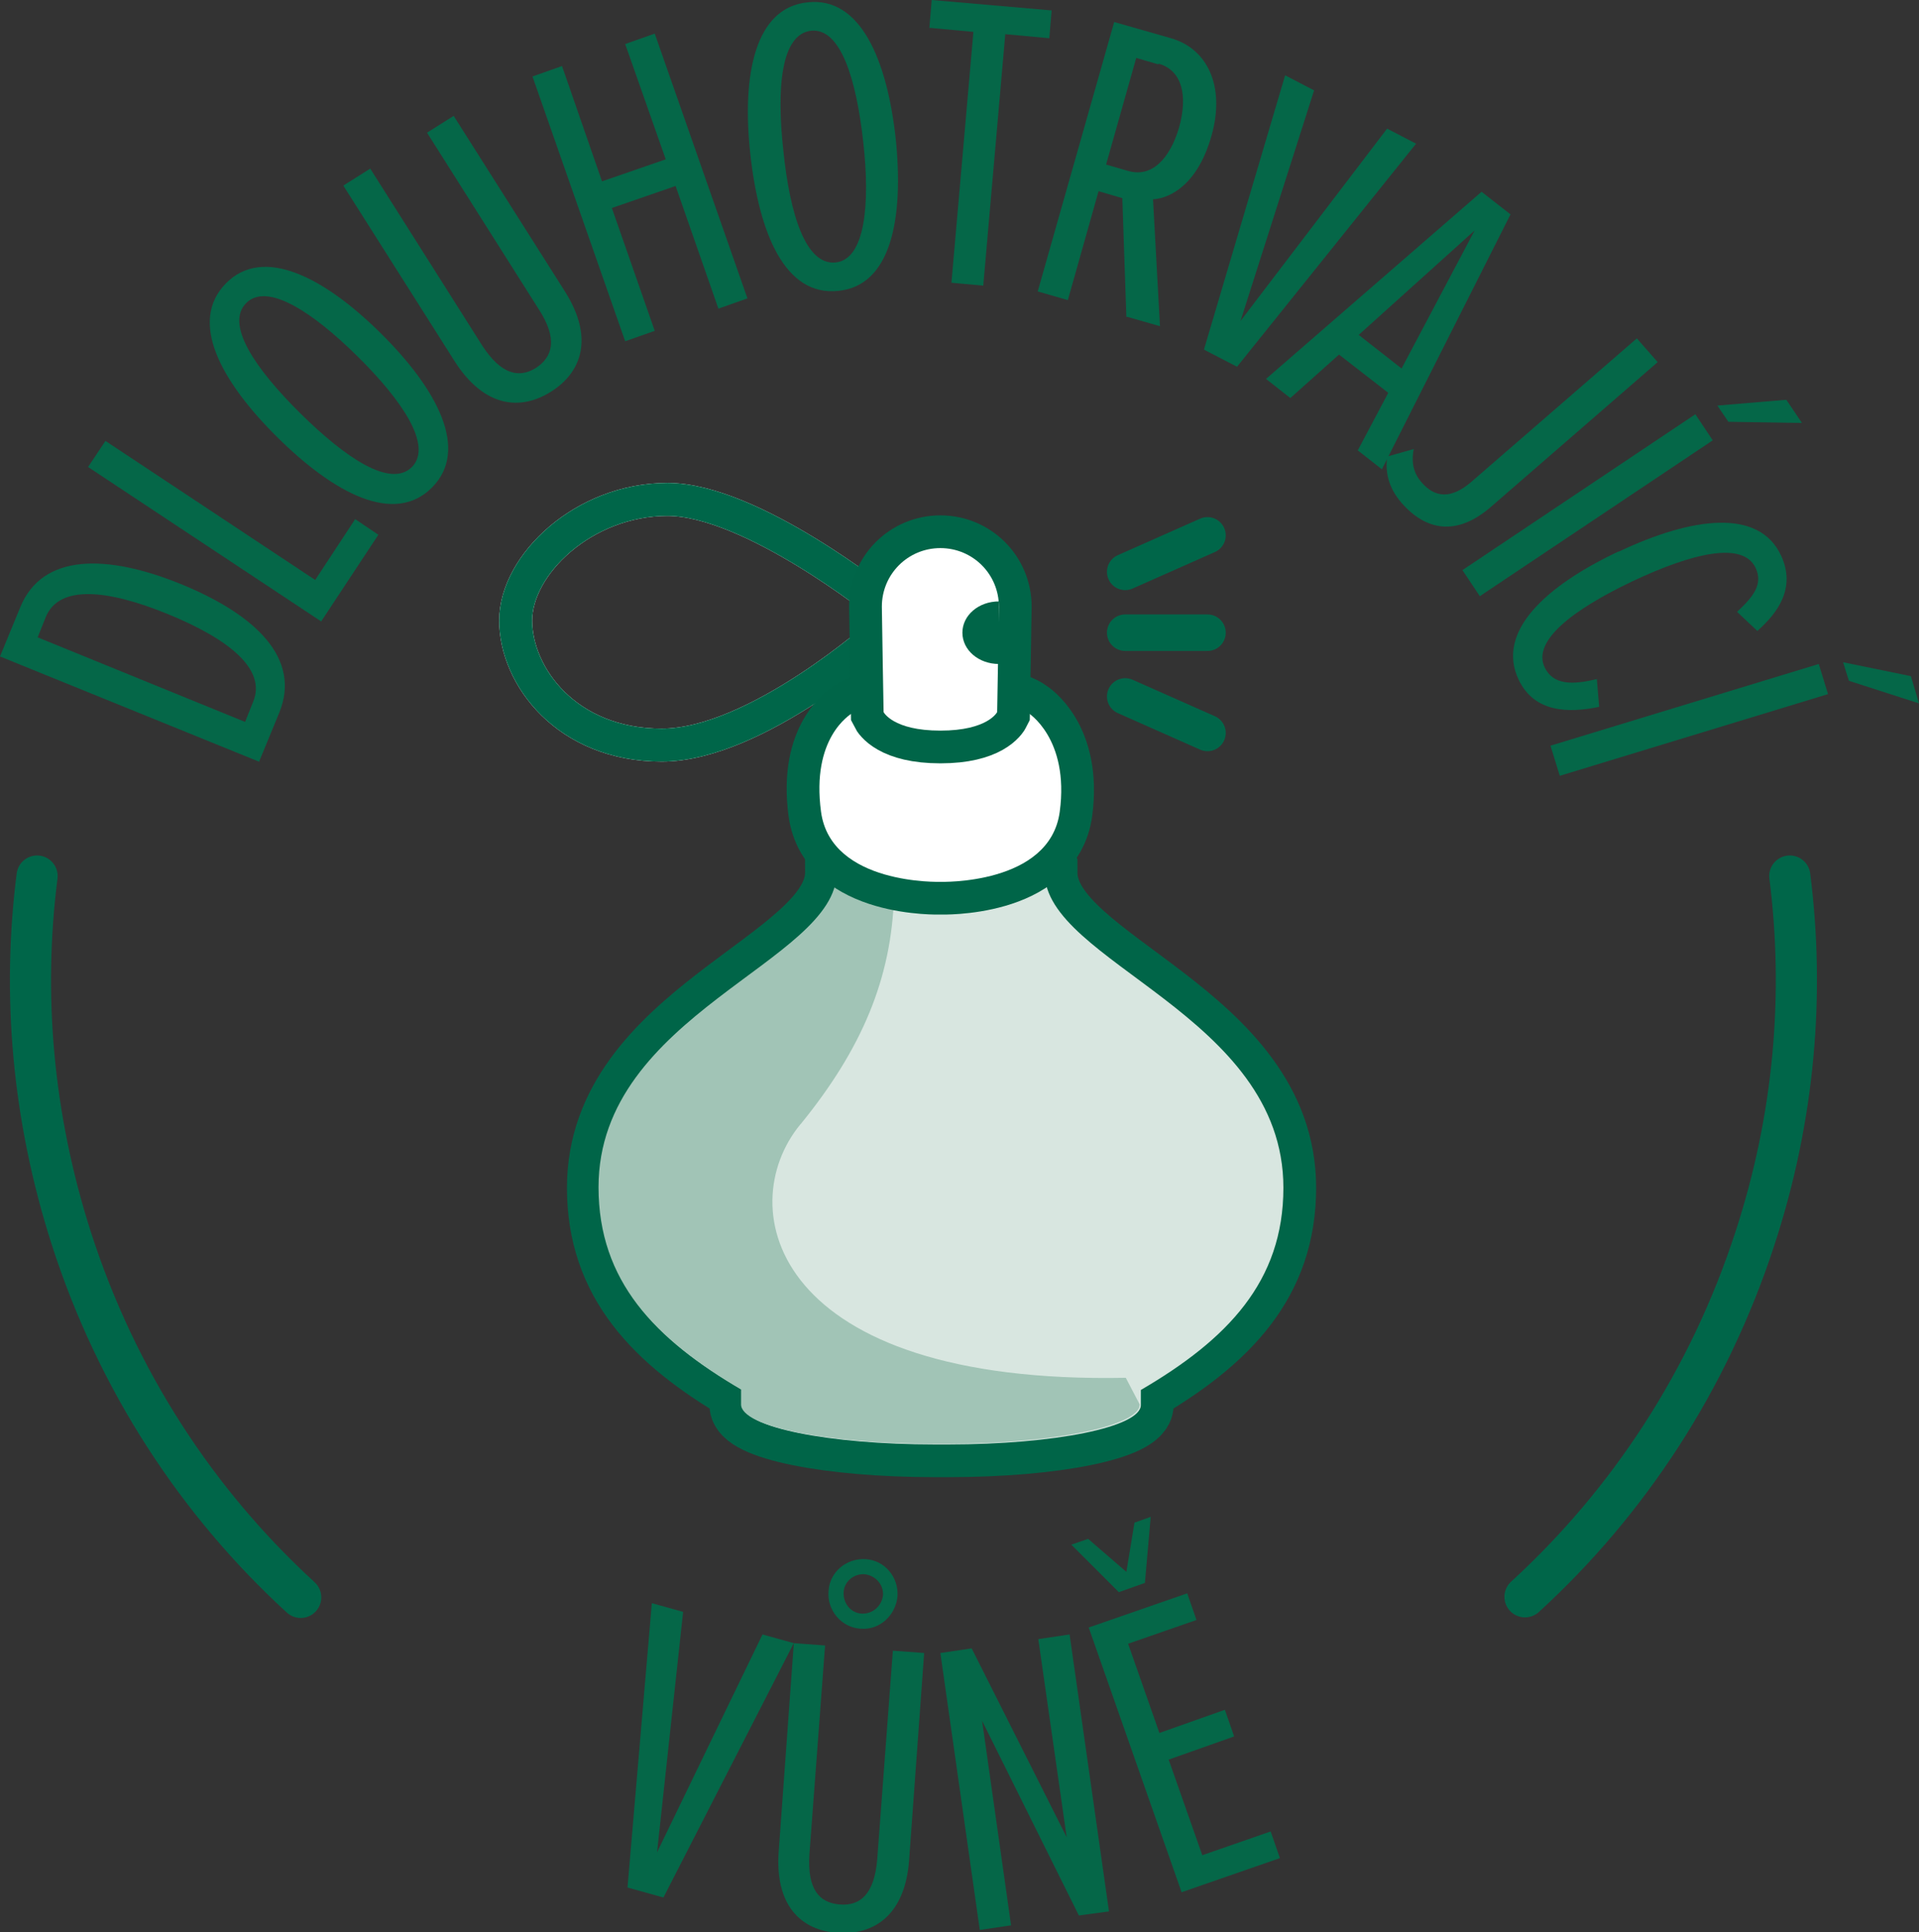 <?xml version="1.0" encoding="UTF-8"?>
<svg id="Layer_2" xmlns="http://www.w3.org/2000/svg" viewBox="0 0 33.12 33.35">
  <rect x="0" y="0" width="33.12" height="33.35" fill="#333333" stroke="none"/>
  <defs>
    <style>
      .cls-1, .cls-2, .cls-3 {
        stroke: #006649;
      }

      .cls-1, .cls-2, .cls-3, .cls-4, .cls-5 {
        fill: none;
      }

      .cls-1, .cls-2, .cls-4, .cls-5 {
        stroke-miterlimit: 10;
      }

      .cls-1, .cls-5 {
        stroke-width: .57px;
      }

      .cls-6 {
        fill: #056748;
      }

      .cls-7 {
        fill: #006548;
      }

      .cls-8 {
        fill: #d8e6e0;
      }

      .cls-9 {
        fill: #fff;
      }

      .cls-2 {
        stroke-width: .63px;
      }

      .cls-2, .cls-3 {
        stroke-linecap: round;
      }

      .cls-10 {
        fill: #a1c4b6;
      }

      .cls-3 {
        stroke-linejoin: round;
        stroke-width: .71px;
      }

      .cls-4 {
        stroke: #006548;
        stroke-width: 1.13px;
      }

      .cls-5 {
        stroke: #fff;
      }
    </style>
  </defs>
  <g id="artwork">
    <g>
      <g>
        <path class="cls-4" d="M18.02,15.05s0-.34,0-.36c-.12-.35-1.1.16-1.65.16h0s-.09,0-.13,0c-.04,0-.09,0-.13,0h0c-.5,0-1.38-.68-1.62-.45-.04.04-.03.6-.03.66,0,1.54-4.11,2.44-4.11,5.44,0,1.62.97,2.62,2.46,3.49v.26c0,.38,1.49.68,3.32.68h.24c1.83,0,3.32-.3,3.32-.68v-.26c1.49-.87,2.46-1.87,2.46-3.49,0-2.99-4.12-3.89-4.12-5.44Z"/>
        <polyline class="cls-7" points="15.76 10.49 15.76 10.49 15.76 10.49 15.76 10.49"/>
        <path class="cls-8" d="M18.02,15.05c0-.45-1.07-.21-1.65-.2h0s-.09,0-.13,0c-.04,0-.09,0-.13,0h0c-.58,0-1.65-.24-1.65.21,0,1.54-4.11,2.44-4.11,5.44,0,1.62.97,2.62,2.46,3.49v.26c0,.38,1.49.68,3.32.68h.24c1.83,0,3.32-.3,3.32-.68v-.26c1.49-.87,2.46-1.87,2.46-3.49,0-2.99-4.12-3.89-4.12-5.44"/>
        <path class="cls-10" d="M13.82,19.4c1.05-1.29,1.57-2.51,1.61-3.95,0,0-.99-.85-.99-.39,0,1.54-4.11,2.44-4.11,5.43,0,1.62.97,2.62,2.46,3.49v.26c0,.38,1.49.68,3.32.68.04,0,.08,0,.12,0s.08,0,.12,0c1.83,0,3.32-.31,3.32-.68l-.24-.46c-6.11.12-6.8-2.93-5.62-4.37"/>
        <polyline class="cls-7" points="15.76 9.99 15.76 10 15.76 10 15.76 9.99"/>
        <path class="cls-5" d="M15.23,10.44s-2.26-1.82-3.71-1.82-2.62,1.13-2.62,2.09.88,2.15,2.52,2.15,3.81-1.95,3.81-1.95v-.47Z"/>
        <path class="cls-1" d="M15.23,10.44s-2.26-1.82-3.71-1.82-2.62,1.13-2.62,2.09.88,2.15,2.52,2.15,3.81-1.95,3.81-1.95v-.47Z"/>
        <path class="cls-7" d="M17.74,12.3c-.21-.16-.77-.27-1.51-.27s-1.3.12-1.51.27c-.06.04-.72.44-.55,1.71.17,1.27,2.06,1.21,2.06,1.21,0,0,1.89.06,2.06-1.21.17-1.27-.55-1.71-.55-1.71"/>
        <g>
          <path class="cls-4" d="M17.74,12.3c-.21-.16-.77-.27-1.51-.27s-1.3.12-1.51.27c-.06.04-.72.44-.55,1.71.17,1.27,2.06,1.21,2.06,1.21,0,0,1.89.06,2.06-1.21.17-1.27-.55-1.71-.55-1.71Z"/>
          <path class="cls-9" d="M17.74,12.3c-.21-.16-.77-.27-1.51-.27s-1.3.12-1.51.27c-.06.04-.72.44-.55,1.71.17,1.27,2.06,1.21,2.06,1.21,0,0,1.89.06,2.06-1.21.17-1.27-.55-1.71-.55-1.71Z"/>
        </g>
        <path class="cls-7" d="M17.24,10.47c0-.56-.45-1.01-1.01-1.01s-1.01.45-1.01,1.01c0,.12.03,1.82.03,1.82,0,0,.16.32.98.32s.98-.32.98-.32c0,0,.03-1.7.03-1.82"/>
        <g>
          <path class="cls-4" d="M17.24,10.47c0-.56-.45-1.01-1.01-1.01s-1.01.45-1.01,1.01c0,.12.03,1.82.03,1.82,0,0,.16.32.98.32s.98-.32.98-.32c0,0,.03-1.7.03-1.82Z"/>
          <path class="cls-9" d="M17.24,10.47c0-.56-.45-1.01-1.01-1.01s-1.01.45-1.01,1.01c0,.12.03,1.82.03,1.82,0,0,.16.32.98.32s.98-.32.98-.32c0,0,.03-1.7.03-1.82Z"/>
        </g>
        <path class="cls-7" d="M16.61,10.92c0,.3.28.54.63.54v-1.08c-.35,0-.63.24-.63.54"/>
        <line class="cls-2" x1="19.42" y1="10.92" x2="20.84" y2="10.92"/>
        <line class="cls-2" x1="19.42" y1="12.02" x2="20.84" y2="12.65"/>
        <line class="cls-2" x1="19.42" y1="9.87" x2="20.84" y2="9.24"/>
        <g>
          <g>
            <path class="cls-6" d="M4.48,13.15l-4.48-1.82.35-.85c.38-.93,1.49-.92,2.77-.4,1.3.53,2.08,1.29,1.7,2.22l-.35.85ZM4.23,12.46l.14-.35c.23-.56-.42-1.08-1.47-1.51-1.05-.43-1.88-.51-2.11.05l-.14.35,3.58,1.46Z"/>
            <path class="cls-6" d="M5.55,10.73l-4.03-2.67.3-.45,3.62,2.4.69-1.05.4.27-.99,1.5Z"/>
            <path class="cls-6" d="M3.9,4.89c.64-.65,1.69-.11,2.67.86.98.97,1.53,2.01.89,2.66-.65.66-1.69.11-2.67-.86-.98-.97-1.54-2-.89-2.66ZM4.25,5.23c-.37.37.16,1.14.94,1.91.77.76,1.55,1.29,1.92.92.36-.37-.17-1.15-.94-1.91-.78-.77-1.56-1.28-1.92-.92Z"/>
            <path class="cls-6" d="M5.93,3.2l.46-.29,1.93,3.05c.33.51.64.57.93.39.29-.19.38-.5.05-1.01l-1.93-3.05.46-.29,1.92,3.03c.5.79.3,1.39-.24,1.73-.54.34-1.16.26-1.66-.52l-1.92-3.03Z"/>
            <path class="cls-6" d="M12.4,5.33l-.74-2.12-1.1.38.74,2.12-.51.18-1.6-4.57.51-.18.69,1.99,1.1-.38-.7-1.99.51-.18,1.6,4.57-.51.18Z"/>
            <path class="cls-6" d="M13.94.04c.91-.1,1.37.99,1.52,2.36.14,1.37-.08,2.53-.99,2.62-.92.1-1.37-.99-1.52-2.36-.15-1.37.08-2.53.99-2.62ZM14,.53c-.52.06-.6.98-.48,2.07.11,1.08.38,1.98.9,1.93.51-.05.6-1,.48-2.07-.12-1.09-.39-1.98-.9-1.93Z"/>
            <path class="cls-6" d="M16.42,4.89l.38-4.34-.76-.07.04-.48,2.07.18-.04.48-.76-.07-.38,4.34-.55-.05Z"/>
            <path class="cls-6" d="M19.44,5.47l-.07-2.05-.41-.12-.53,1.88-.52-.15,1.32-4.65.98.28c.63.18.94.83.7,1.68-.23.82-.69,1.08-1.01,1.1l.12,2.19-.56-.16ZM19.99,1.11l-.38-.11-.52,1.84.38.11c.41.12.72-.21.88-.75.15-.54.06-.98-.35-1.1Z"/>
            <path class="cls-6" d="M20.78,6.03l1.4-4.73.5.26-1.27,3.98,2.53-3.32.5.26-3.09,3.85-.56-.29Z"/>
            <path class="cls-6" d="M23.43,7.78l.53-1-.85-.66-.84.75-.42-.33,3.72-3.23.5.39-2.22,4.4-.42-.33ZM25.47,3.96l-2.02,1.82.74.58,1.27-2.4Z"/>
            <path class="cls-6" d="M24.4,7.75c-.05.25.01.43.13.57.23.27.51.3.86,0l2.86-2.48.36.41-2.88,2.5c-.59.51-1.12.41-1.54-.07-.19-.22-.29-.47-.25-.8l.46-.13Z"/>
            <path class="cls-6" d="M25.24,9.84l4.02-2.69.3.45-4.02,2.69-.3-.45ZM29.83,7.28l-.19-.28,1.19-.1.27.4-1.27-.02Z"/>
            <path class="cls-6" d="M27.94,9.52c1.27-.6,2.42-.75,2.8.07.26.56-.06.99-.41,1.3l-.35-.33c.29-.27.45-.48.32-.76-.22-.46-1.08-.26-2.12.23-1.03.49-1.74,1.03-1.52,1.49.15.31.49.3.9.2l.04.48c-.53.11-1.12.1-1.39-.47-.39-.82.45-1.61,1.72-2.21Z"/>
            <path class="cls-6" d="M26.76,12.87l4.63-1.41.16.52-4.63,1.41-.16-.52ZM31.91,11.75l-.1-.32,1.17.24.14.47-1.21-.39Z"/>
          </g>
          <g>
            <path class="cls-6" d="M10.83,32.58l.42-4.91.54.15-.45,4.15,1.82-3.76.54.15-2.25,4.39-.61-.17Z"/>
            <path class="cls-6" d="M13.7,28.36l.54.04-.27,3.6c-.04.61.17.84.52.87.35.03.6-.17.65-.78l.27-3.6.54.04-.26,3.58c-.07.93-.59,1.29-1.23,1.25s-1.09-.48-1.02-1.41l.26-3.58ZM14.94,26.91c.33.02.57.31.55.64-.03.33-.31.59-.64.56-.33-.02-.58-.32-.55-.65.02-.33.31-.57.64-.55ZM14.92,27.17c-.19-.01-.35.13-.36.31-.01.2.13.36.31.37.19.01.35-.13.37-.32.01-.18-.13-.34-.32-.36Z"/>
            <path class="cls-6" d="M18.62,33.06l-1.67-3.36.5,3.53-.54.08-.68-4.78.54-.08,1.64,3.26-.49-3.42.54-.08.68,4.78-.52.07Z"/>
            <path class="cls-6" d="M19.31,27.48l-.82-.82.29-.1.66.57.14-.85.28-.1-.1,1.14-.45.16ZM20.39,32.65l-1.6-4.56,1.7-.59.16.46-1.18.41.54,1.54,1.13-.4.16.46-1.13.4.58,1.65,1.18-.41.16.46-1.7.59Z"/>
          </g>
        </g>
      </g>
      <path class="cls-3" d="M5.19,27.57c-1.78-1.63-3.17-3.74-3.96-6.2-.67-2.09-.85-4.21-.59-6.25"/>
      <path class="cls-3" d="M26.32,27.56c1.78-1.63,3.17-3.73,3.97-6.19.68-2.08.86-4.21.6-6.25"/>
    </g>
  </g>
</svg>